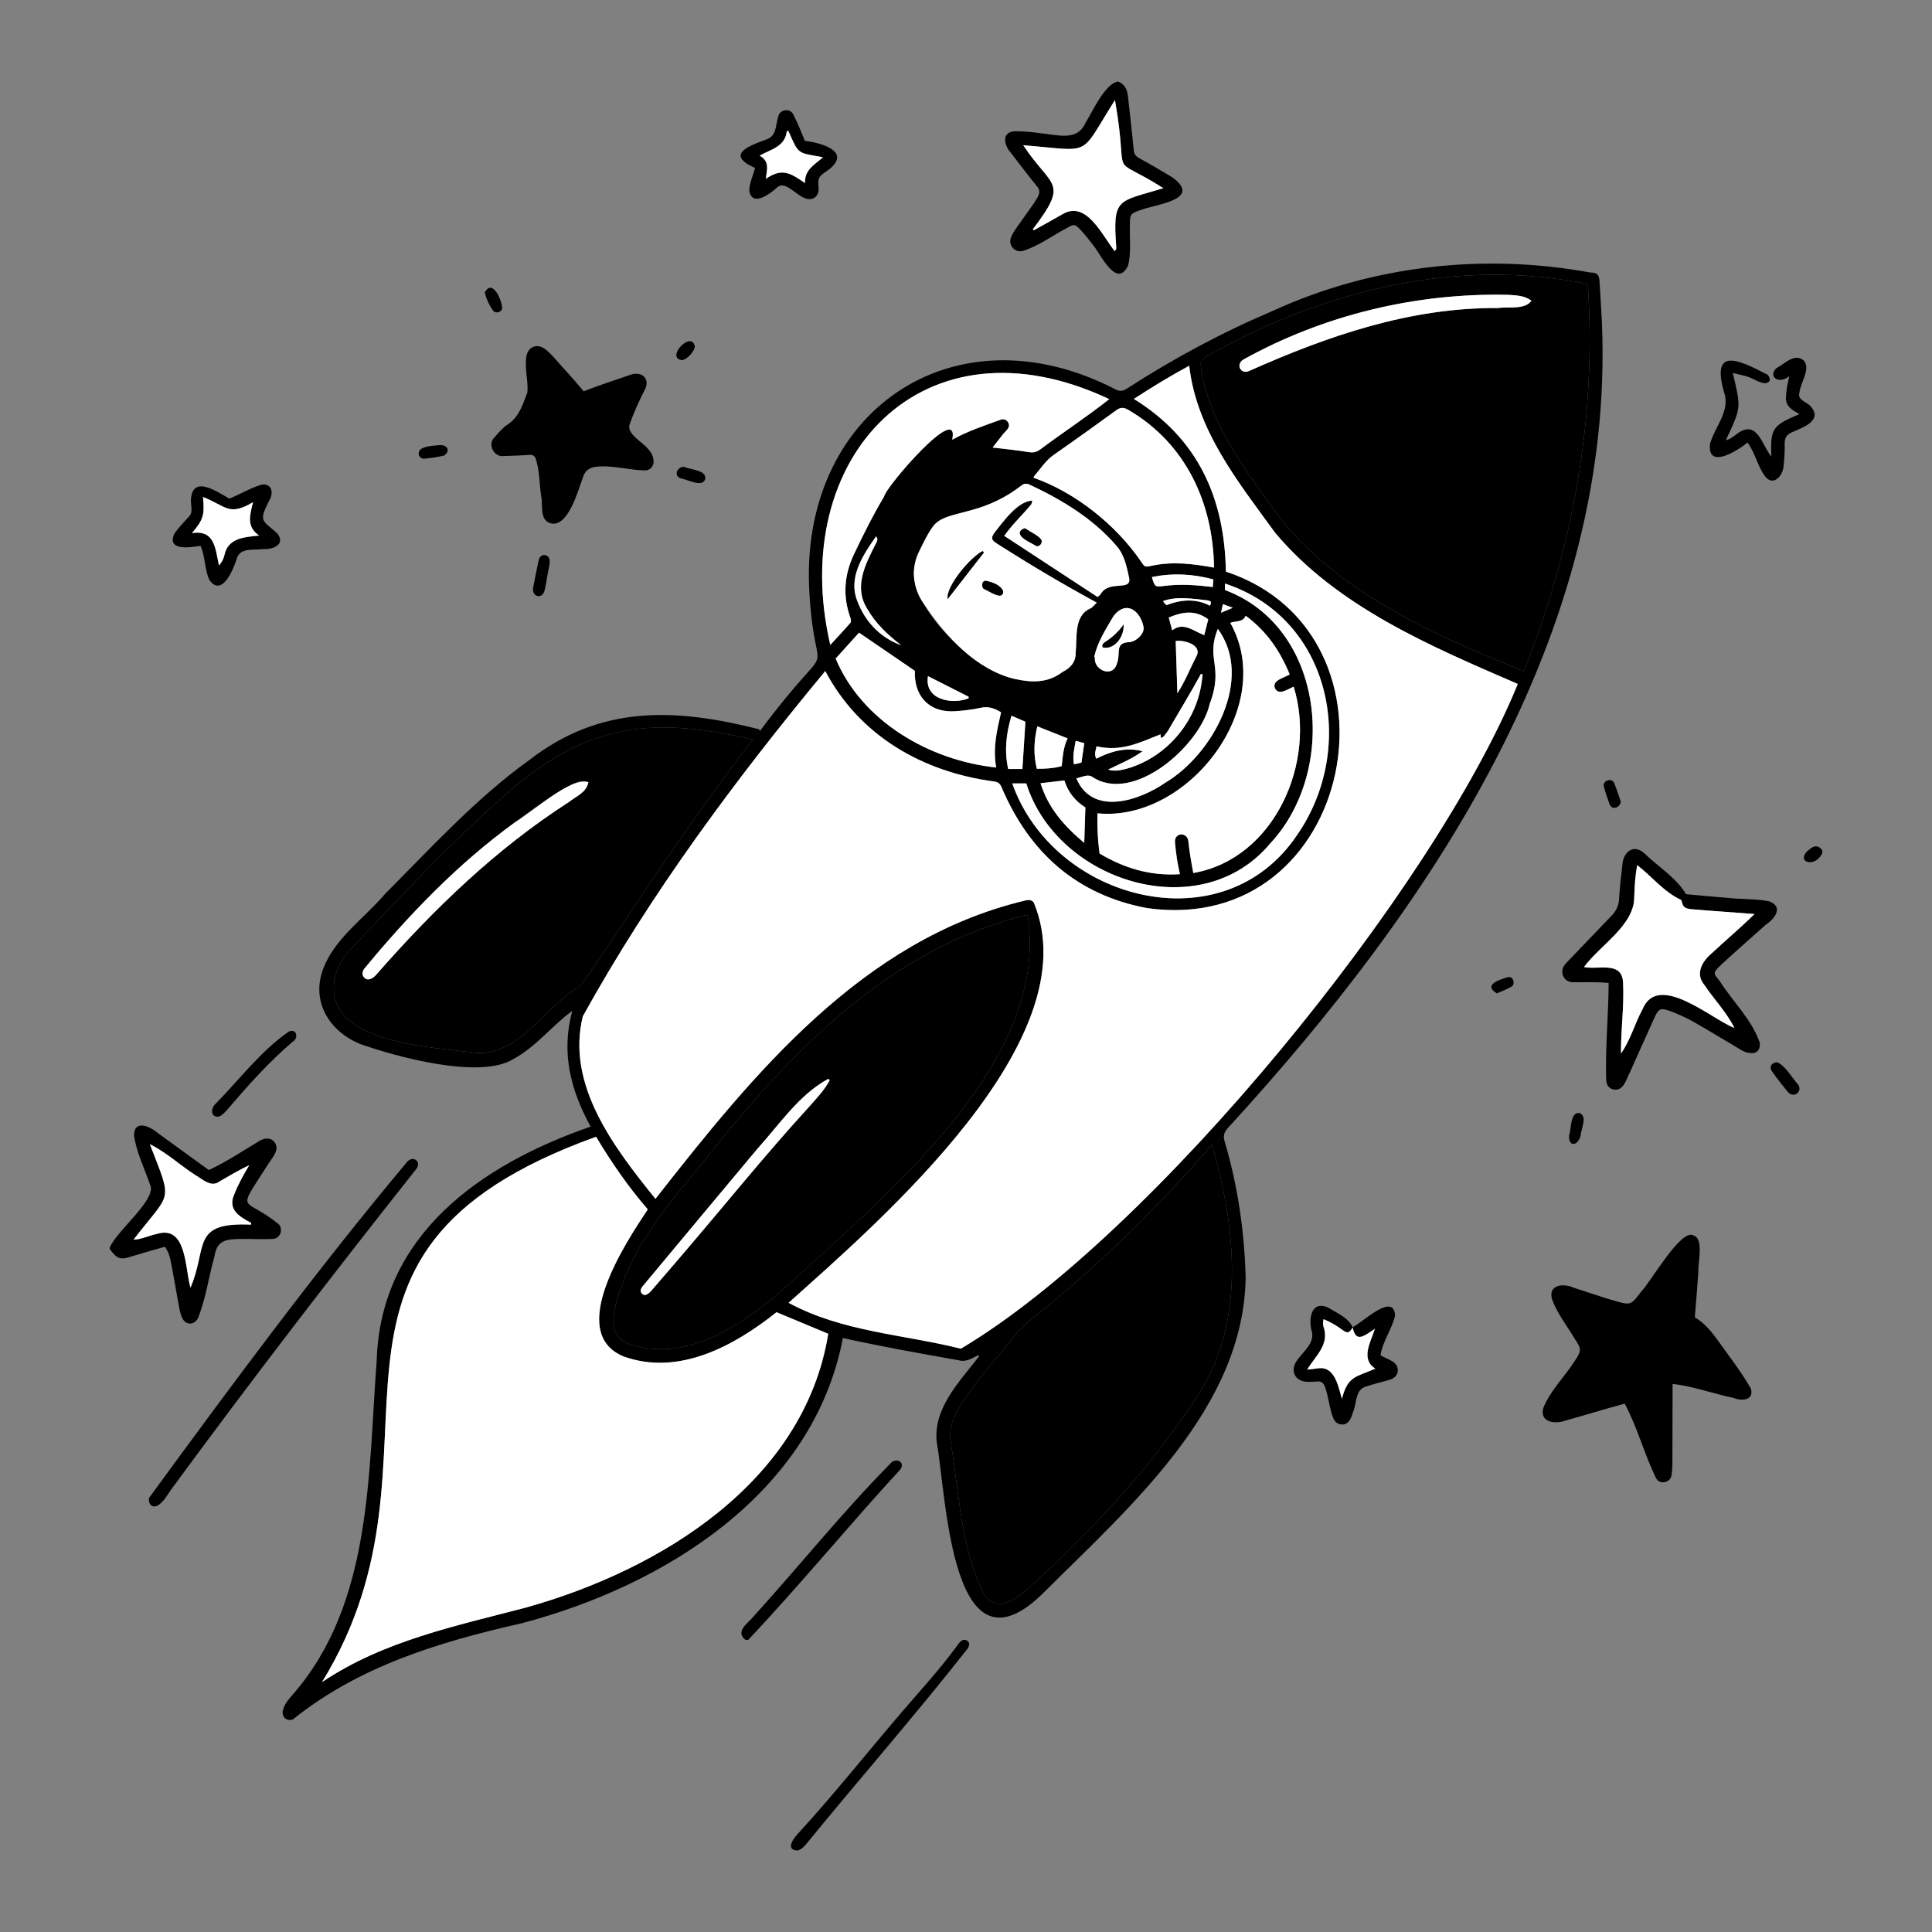 <svg width="960" height="960" viewBox="0 0 960 960" fill="none" xmlns="http://www.w3.org/2000/svg">
<rect x="0" y="0" width="960" height="960" fill="#808080" stroke="none"/>
<path d="M54.533 619.906C57.954 611.517 78.461 595.624 74.506 588.517C71.787 580.496 67.775 572.644 66.604 564.218C66.604 556.132 74.48 559.616 78.326 562.947C86.696 568.974 95.03 575.052 103.746 581.38C112.408 577.439 121.058 571.602 129.48 566.57C132.468 565.173 134.896 565.597 136.341 567.43C139.326 571.383 135.194 575.231 133.202 578.521C117.208 603.746 120.624 594.026 137.993 607.891C141.201 610.29 139.355 615.695 135.317 615.627C130.221 615.863 125.104 615.577 120.002 615.621C112.718 615.686 107.776 616.063 106.582 624.206C103.699 634.434 102.294 645.257 98.336 655.113C96.323 658.627 92.213 658.528 90.528 654.865C89.603 652.854 89.188 650.572 88.774 648.368C87.504 641.602 86.428 634.8 85.103 628.045C84.541 625.182 83.987 622.233 81.895 619.503C75.751 621.226 69.626 623.026 63.528 624.862C58.855 626.225 57.245 624.229 54.534 620.618C54.533 620.381 54.533 620.144 54.533 619.906ZM124.702 608.512C124.734 608.228 124.767 607.944 124.799 607.66C119.034 604.605 113.112 601.097 116.275 593.774C118.405 588.348 120.734 584.215 123.835 578.989C118.439 581.544 114.217 584.119 109.162 587.012C104.869 590.333 100.645 585.875 96.88 583.775C89.178 578.783 82.761 572.691 74.478 568.547C85.95 598.344 85.251 591.42 66.371 615.963C70.01 615.946 74.153 613.879 77.885 613.146C92.948 608.479 91.854 630.435 94.647 639.811C103.356 619.638 94.602 607.179 124.702 608.512Z" fill="black"/>
<path d="M555.545 40.5C558.825 41.782 560.099 44.422 560.456 47.706C561.432 56.671 562.5 65.627 563.348 74.604C563.541 76.652 564.343 77.659 566.096 78.614C571.713 81.676 577.241 84.911 582.714 88.225C597.689 99.44 573.731 101.479 566.304 104.536C561.714 106.048 561.416 106.725 561.462 111.449C561.181 118.256 562.235 125.338 560.528 131.978C555.144 143.208 547.544 127.757 544.066 122.979C541.723 119.853 539.295 116.763 536.623 113.921C534.146 111.286 533.571 111.364 530.456 113.122C523.132 116.927 516.361 122.112 508.451 124.628C506.407 125.178 504.393 124.717 503.016 122.888C500.421 119.51 503.357 115.808 505.278 112.922C508.068 108.935 510.934 105.001 513.73 101.018C515.328 98.363 517.996 95.43 515.211 92.531C510.798 87.098 506.58 81.506 502.316 75.952C498.793 72.197 497.506 65.431 504.399 65.235C510.917 65.142 517.41 66.296 523.869 67.083C530.07 67.837 536.285 67.985 539.279 61.219C542.755 55.656 549.05 41.505 555.545 40.5ZM513.205 113.941C513.377 114.098 513.549 114.255 513.721 114.412C518.585 111.69 523.478 109.02 528.303 106.231C540.064 99.647 547.872 117.336 553.863 124.76C554.574 124.042 554.701 123.608 554.687 123.18C552.794 97.919 555.247 100.449 578.085 93.51C549.326 75.403 561.552 92.419 554.014 49.739C535.74 78.604 543.45 74.944 508.441 72.169C522.571 93.477 531.491 89.899 513.205 113.941Z" fill="black"/>
<path d="M370.374 814.82C364.99 810.507 371.982 806.389 374.669 802.942C397.39 777.909 418.583 751.387 442.327 727.338C444.658 724.214 449.842 725.945 447.556 729.937C421.898 757.793 397.698 787.391 371.799 814.82C371.324 814.82 370.849 814.82 370.374 814.82Z" fill="black"/>
<path d="M905.468 423.921C902.168 431.174 892.886 428.763 897.661 423.307C900.255 420.975 902.751 418.855 905.468 422.496C905.468 422.971 905.468 423.446 905.468 423.921Z" fill="black"/>
<path d="M486.046 673.393C482.815 674.931 480.196 676.955 476.289 675.898C457.071 672.511 437.903 669.075 418.824 664.855C404.162 741.959 330.077 788.033 258.991 806.645C218.418 815.83 178.419 827.88 145.547 854.367C142.484 855.456 139.969 853.287 140.519 850.084C141.146 846.932 143.413 844.365 145.472 842.007C184.969 796.854 182.889 732.511 187.17 676.097C189.071 613.423 239.112 578.657 293.47 559.803C283.661 541.877 278.651 523.241 284.372 502.275C274.039 509.854 266.459 520.095 255.038 526.267C238.484 536.517 196.787 525.082 178.895 518.731C163.413 512.315 154.561 497.533 160.553 481.491C166.322 466.139 180.997 456.347 191.359 444.148C214.395 421.058 236.488 396.713 263.092 377.596C298.663 350.09 335.745 351.905 377.198 362.361C377.346 362.639 377.493 362.917 377.641 363.195C417.065 310.341 405.222 345.236 402.219 295.11C396.423 205.384 473.249 151.59 554.267 193.47C556.522 194.669 558.075 194.307 560.076 193.013C583.155 178.092 607.304 165.138 632.598 154.396C681.796 131.894 737.151 125.707 790.262 135.417C793.33 135.382 794.556 136.361 794.769 139.493C795.237 146.362 795.565 153.241 795.977 160.114C802.594 315.21 710.809 450.589 610.245 560.376C608.112 562.691 607.625 564.616 608.65 567.589C615.055 589.287 618.333 612.009 618.965 634.611C618.093 699.546 561.673 748.432 518.87 791.092C472.647 837.313 470.433 744.478 465.493 716.861C463.496 699.76 476.839 686.51 486.463 674.005C486.323 673.8 486.184 673.596 486.046 673.393ZM477.44 670.149C572.424 613.785 712.256 442.572 754.172 339.853C710.949 321.149 664.51 301.561 633.603 264.732C615.256 239.461 594.592 213.966 590.909 181.736C581.439 186.849 572.487 192.323 563.412 198.22C595.479 218.06 608.503 247.685 609.139 284.025C702.693 314.964 673.415 465.808 569.927 451.238C534.887 444.63 511.417 423.562 497.648 391.138C496.895 389.365 495.992 388.658 494.113 388.334C458.729 383.713 427.117 365.773 410.078 333.448C365.546 387.158 323.375 443.914 289.595 505.029C281.177 539.296 305.422 570.519 325.691 595.695C374.413 533.525 428.53 466.816 509.05 447.543C510.674 447.081 512.503 446.898 513.667 448.43C542.042 516.31 437.831 606.197 391.838 647.358C418.603 661.821 448.524 662.951 477.44 670.149ZM385.84 652.026C364.836 668.795 337.195 683.883 309.851 674.013C281.146 662.164 310.895 617.475 321.881 600.932C312.129 589.69 303.81 577.59 296.195 564.858C132.837 623.603 230.869 720.461 160.034 835.811C190.563 815.25 226.597 807.915 261.596 798.714C328.291 780.001 399.566 736.344 411.551 662.753C402.989 659.181 394.681 655.714 385.84 652.026ZM788.99 141.143C724.276 127.899 658.24 144.187 601.384 176.066C596.24 178.812 596.209 178.873 597.035 184.573C602.022 212.837 620.697 236.038 637.025 258.784C667.449 295.607 713.726 316.097 757.199 333.55C781.686 271.707 793.373 207.992 788.99 141.143ZM510.598 454.557C440.547 471.166 389.598 526.058 346.804 580.692C332.479 597.726 318.164 615.247 309.93 636.173C306.1 647.098 298.583 664.349 314.704 668.545C342.227 676.172 367.692 658.866 387.767 641.916C437.145 596.412 522.367 528.946 510.598 454.557ZM602.254 568.765C575.427 599.863 545.98 628.77 513.833 654.407C510.278 657.208 506.999 660.162 504.168 663.736C494.124 676.487 482.694 688.246 474.941 702.643C472.383 707.08 471.753 712.03 472.488 717.129C476.684 741.885 477.351 768.718 488.645 791.48C495.198 802.931 506.36 793.713 513.014 787.395C543.121 759.897 571.221 729.822 593.701 695.652C619.563 658.023 614.109 610.556 602.254 568.765ZM374.082 367.473C319.639 354.759 287.777 360.869 246.154 399.356C220.493 422.342 197.02 447.582 173.435 472.648C170.412 475.895 168.141 479.623 166.841 483.923C157.785 518.531 213.979 520.032 236.541 523.185C258.605 524.473 271.093 499.439 288.762 489.629C316.485 448.807 343.618 406.769 374.082 367.473ZM545.36 296.63C545.849 296.201 546.493 295.83 546.868 295.277C551.102 287.84 562.095 294.097 561.092 287.302C559.843 281.663 558.818 275.852 554.83 271.288C543.202 257.741 527.862 248.45 511.859 240.942C510.101 240.083 508.914 240.159 507.392 241.351C499.906 247.214 491.476 251.172 482.287 253.596C476.326 255.683 468.573 256.038 464.096 260.778C459.6 268.192 454.475 275.816 454.039 284.768C454.345 304.182 485.66 334.215 504.414 337.404C512.669 339.218 520.684 339.437 527.868 333.952C531.745 332.004 534.6 329.123 534.497 324.356C535.275 317.007 533.485 305.928 541.725 302.357C542.884 301.884 543.711 300.601 544.965 299.433C528.039 290.239 511.574 280.466 495.341 270.08C492.438 268.224 492.293 267.237 494.374 264.364C498.67 259.011 505.692 249.026 512.956 248.743C512.737 249.44 512.708 250.304 512.268 250.808C507.829 256.146 503.045 260.509 499.015 266.268C514.569 276.457 529.899 286.501 545.36 296.63ZM642.815 341.214C639.9 342.393 635.657 345.68 633.588 342.193C631.684 338.094 638.146 336.793 640.847 335.116C636.082 323.469 629.389 313.622 618.984 305.974C617.418 309.464 613.872 308.361 611.335 309.504C634.725 351.036 590.307 408.61 545.341 404.141C545.131 411.233 545.455 416.946 546.351 424.094C558.252 431.224 571.408 435.402 586.288 434.369C585.034 428.902 584.315 424.046 583.841 418.588C583.373 413.641 589.91 413.228 590.481 417.961C591.043 423.344 591.897 428.359 592.954 433.797C633.505 426.716 654.381 378.418 642.815 341.214ZM412.571 320.462C416.086 316.638 419.412 313.122 422.57 309.463C422.998 308.967 422.82 307.667 422.535 306.88C418.641 296.126 419.498 285.623 424.33 275.422C428.941 265.688 433.744 256.052 439.275 246.782C440.021 241.974 477.164 198.99 473.157 218.491C480.861 214.203 488.717 211.651 496.881 208.66C498.493 208.067 499.899 208.214 500.895 209.846C502.547 212.493 499.468 214.198 498.132 216.093C496.487 218.158 494.881 220.254 493.228 222.379C499.576 223.151 505.472 223.694 511.297 224.667C513.529 225.04 515.086 224.624 516.845 223.345C528.251 214.812 539.986 207.189 551.177 198.329C458.479 154.6 390.905 227.432 412.571 320.462ZM513.676 237.446C534 244.513 554.373 260.599 566.903 278.921C568.813 281.712 568.71 281.852 572.044 281.175C582.641 278.848 592.553 280.121 603.253 282.043C602.773 249.863 589.257 220.378 560.695 203.697C558.435 202.364 556.841 202.276 554.696 203.834C544.428 211.295 534.116 218.698 523.698 225.946C519.514 228.857 516.922 233.08 513.721 236.813C513.661 236.883 513.7 237.034 513.676 237.446ZM415.233 327.226C428.369 358.586 462.03 377.889 494.993 381.37C493.246 371.721 495.37 362.838 497.433 353.94C494.11 351.907 491.04 350.85 487.193 351.718C482.828 352.703 478.306 353.178 473.826 353.436C460.372 353.923 454.029 344.406 454.617 333.361C445.662 327.236 436.356 320.871 426.852 314.371C423.027 318.603 419.141 322.902 415.233 327.226ZM502.985 389.265C523.505 447.495 607.902 470.013 644.719 414.62C674.487 371.322 661.448 307.245 608.648 289.962C608.648 291.259 608.648 292.242 608.648 293.173C658.481 311.745 665.085 382.664 631.282 418.978C596.503 460.805 525.201 438.065 509.955 389.265C507.409 389.265 505.95 389.265 502.985 389.265ZM605.139 312.469C598.934 327.868 608.299 330.6 601.088 349.819C596.405 370.469 563.002 399.965 542.478 385.85C540.071 384.597 537.516 386.289 534.813 386.729C542.85 405.756 566.165 397.829 579.077 388.889C602.495 375.003 623.292 337.286 605.139 312.469ZM597.52 335.036C597.267 334.969 597.014 334.902 596.761 334.835C591.515 344.362 585.87 353.671 580.393 363.068C579.648 363.974 578.002 366.924 576.812 366.58C576.764 366.039 576.715 365.489 576.659 364.868C565.648 369.297 556.9 373.585 544.863 370.843C544.608 372.709 543.462 374.553 544.736 376.978C551.803 373.445 559.137 371.116 567.737 373.27C562.241 377.236 556.364 379.578 550.617 382.41C554.402 383.64 558.318 382.422 561.942 381.338C581.901 374.613 596.171 356.056 597.52 335.036ZM543.701 326.474C543.828 326.512 543.956 326.549 544.083 326.587C543.099 332.674 552.654 337.237 554.934 329.887C557.103 324.619 553.549 319.33 561.252 319.074C564.992 318.644 568.982 314.513 568.169 311.363C567.071 305.193 561.43 298.865 555.305 303.982C554.319 304.795 553.445 305.848 552.8 306.954C549.168 313.204 545.224 319.3 543.701 326.474ZM538.747 418.835C538.949 412.667 539.129 407.158 539.323 401.215C534.487 398.221 530.674 393.702 528.892 387.786C524.7 388.277 520.99 388.711 517.036 389.174C520.894 401.666 528.934 410.576 538.747 418.835ZM530.499 366.918C525.407 364.886 520.543 362.946 515.438 360.909C513.704 368.254 513.468 375.069 515.198 382.004C519.587 382.031 523.642 381.753 527.552 380.698C528.112 376.002 528.256 371.478 530.499 366.918ZM502.601 355.648C499.946 364.516 498.959 373.064 500.962 382.099C503.519 382.099 505.931 382.099 508.023 382.099C508.526 374.186 509.018 366.453 509.517 358.618C507.427 357.72 505.266 356.792 502.601 355.648ZM585.037 344.484C588.84 338.652 591.198 332.495 594.369 326.358C597.771 320.551 588.475 317.873 584.19 318.506C584.47 327.071 584.741 335.396 585.037 344.484ZM435.313 266.511C429.299 275.105 422.274 285.436 425.227 296.43C428.715 307.629 436.721 316.703 447.765 320.6C440.886 315.218 435.197 309.972 430.943 302.532C423.985 291.63 430.059 280.237 435.238 270.053C435.704 269.054 436.514 268.011 435.313 266.511ZM602.925 287.912C592.541 285.109 582.562 284.66 572.366 286.733C573.773 291.557 573.951 291.711 578.023 291.204C586.291 290.047 594.337 290.702 602.613 291.689C602.725 290.335 602.81 289.31 602.925 287.912ZM600.374 307.754C593.863 302.881 587.496 303.999 580.738 306.849C581.295 308.91 581.801 310.78 582.459 313.214C587.985 308.826 593.042 313.623 598.383 315.602C599.028 313.058 599.664 310.552 600.374 307.754ZM461.111 335.977C459.114 347.69 473.011 350.29 481.28 347.004C481.293 346.738 481.305 346.473 481.318 346.207C474.714 342.863 468.109 339.52 461.111 335.977ZM537.37 378.919C537.873 375.46 538.305 372.485 538.772 369.267C537.522 368.929 536.088 368.54 534.516 368.115C533.775 372.088 532.857 375.719 533.657 379.814C535.028 379.484 536.247 379.19 537.37 378.919ZM601.209 300.971C602.381 298.889 601.319 298.523 599.989 298.31C592.856 297.534 584.594 296.168 577.935 298.659C578.322 299.483 578.9 300.159 579.677 300.675C586.892 297.904 594.008 297.272 601.209 300.971ZM606.7 304.468C608.755 303.607 610.298 302.96 612.576 302.005C610.567 301.264 609.234 300.772 607.666 300.194C607.329 301.685 607.077 302.799 606.7 304.468Z" fill="black"/>
<path d="M842.156 654.545C846.536 657.172 849.754 660.891 852.645 664.749C858.496 673.045 864.951 681.126 869.969 689.934C871.748 695.673 865.636 696.397 861.609 694.67C851.369 692.546 841.47 688.836 831.102 687.655C831.104 701.078 831.071 714.437 831.003 727.851C830.993 729.506 830.855 731.177 830.592 732.811C830.269 736.883 824.43 738.023 822.768 734.261C816.926 722.262 813.599 709.248 807.313 697.446C797.476 700.122 787.901 703.077 778.101 705.804C772.899 707.822 764.741 706.9 766.895 699.471C770.465 690.841 777.505 684.047 782.5 676.218C785.951 671.035 785.816 670.297 782.419 665.159C778.564 658.697 773.695 652.577 771.142 645.46C769.262 638.243 776.959 637.551 781.902 639.835C788.798 642.009 795.616 644.45 802.563 646.442C810.248 648.646 810.48 648.458 815.327 642.024C820.209 637.097 835.386 610.077 841.56 613.9C846.775 615.601 843.612 627.413 843.92 631.933C843.403 639.385 842.764 646.83 842.156 654.545Z" fill="black"/>
<path d="M290.02 194.429C297.915 191.387 305.815 188.739 313.811 186.049C318.905 184.561 322.948 188.033 320.611 193.237C317.806 198.721 315.219 204.294 313.136 210.105C310.024 217.044 323.572 220.296 324.632 228.097C325.362 231.389 323.083 233.996 319.998 233.73C311.718 233.499 303.603 230.855 295.314 232.039C292.218 232.755 290.522 234.286 289.568 237.457C287.213 243.739 282.157 262.783 273.261 259.924C267.987 258.037 269.875 250.942 268.919 246.579C267.924 240.328 268.184 233.711 266.129 227.706C265.539 226.392 264.547 225.904 262.98 226.022C258.735 226.343 254.473 226.457 250.216 226.613C245.375 227.149 242.155 220.921 245.596 217.424C247.638 215.132 249.663 212.651 252.184 210.996C258.044 207.149 259.749 200.868 262.068 195.01C262.547 189.759 260.769 183.596 261.406 178.141C261.793 172.395 266.786 170.118 271.285 173.774C274.376 176.285 276.841 179.568 279.569 182.522C283.248 186.46 286.49 190.206 290.02 194.429Z" fill="black"/>
<path d="M837.788 444.328C844.658 444.938 851.738 445.621 858.827 446.179C865.53 446.909 872.415 446.548 879.029 447.851C886.355 450.509 881.995 456.422 877.51 459.408C870.159 465.969 862.725 472.441 855.499 479.136C850.237 484.012 851.839 483.737 854.748 487.818C861.148 497.916 870.558 506.699 874.424 518.136C875.08 525.152 867.912 523.888 863.973 521.004C856.394 516.561 848.927 511.923 841.273 507.615C837.571 505.531 833.639 503.765 829.642 502.321C825.103 500.681 824.132 501.208 822.148 505.551C818.056 514.511 814.091 523.53 810.045 532.512C808.112 535.965 806.956 542.259 801.809 541.386C799.336 540.877 798.203 538.902 798.093 536.709C797.607 520.58 799.257 504.586 799.322 488.443C793.606 487.791 788.158 488.2 782.455 488.046C776.831 488.602 774.276 482.547 778.152 478.626C785.671 470.719 793.278 462.868 800.82 454.973C803.116 452.579 804.397 449.898 804.542 446.418C804.769 440.973 805.543 435.551 806.103 430.121C806.402 423.627 811.482 418.926 817.122 424.063C823.986 430.776 832.853 435.999 837.788 444.328ZM787.091 480.51C794.139 482.024 805.96 477.347 806.491 488.152C807.097 499.925 805.371 511.714 805.443 523.493C810.15 516.868 812.292 508.64 816.165 501.454C823.997 482.787 850.362 506.369 861.821 510.792C857.82 502.789 851.619 496.51 846.683 489.141C842.381 483.82 845.726 477.841 850.229 473.978C857.411 467.233 864.762 461.14 871.795 454.182C861.301 453.328 851.304 452.721 840.878 451.828C836.921 451.492 836.146 450.61 835.492 447.274C826.572 443.113 821.246 435.858 813.501 429.888C812.499 435.386 812.263 440.102 812.048 445.539C812.237 459.778 795.087 469.572 787.091 480.51Z" fill="black"/>
<path d="M74.049 744.314C115.344 687.843 157.262 631.131 202.188 577.451C205.203 573.766 209.795 577.33 206.756 580.972C165.495 633.057 124.974 685.737 85.658 739.309C83.328 742.332 81.616 746.228 78.206 748.168C75.773 749.381 73.612 747.598 74.049 744.314Z" fill="black"/>
<path d="M889.142 186.946C883.112 191.416 878.55 186.568 882.757 182.887C886.715 180.856 891.592 175.38 896.075 178.959C900.148 182.854 894.54 190.258 894.142 195.1C892.961 198.877 897.839 199.604 899.716 201.954C906.058 209.065 895.382 212.613 890.152 214.896C887.765 216.014 886.709 217.747 886.793 220.537C886.904 224.195 886.632 227.883 886.256 231.53C886.035 236.063 881.497 241.776 877.313 237.023C873.278 231.825 872.302 225.283 868.359 219.912C863.461 223.859 848.279 233.595 849.697 220.593C851.999 212.196 859.782 204.366 856.779 195.235C850.011 172.2 863.84 178.68 877.572 185.837C878.858 186.187 879.591 188.113 879.359 189.112C879.068 189.778 877.921 190.43 877.142 190.438C874.083 190.263 871.402 188.15 868.539 187.234C866.345 186.512 864.054 186.086 861.021 185.338C865.111 202.697 865.362 202.188 857.545 218.775C860.116 218.039 861.247 216.953 863.196 215.502C873.205 208.146 875.39 221.099 880.197 226.913C879.489 212.519 881.095 211.404 894.1 205.769C890.543 203.718 887.159 201.895 887.417 197.443C887.591 193.696 888.13 190.753 889.142 186.946Z" fill="black"/>
<path d="M672.112 659.475C676.732 657.446 692.268 641.885 693.229 653.501C691.761 660.472 687.06 666.245 685.962 673.437C689.476 675.633 694.78 676.355 694.554 681.242C694.293 683.693 692.569 684.949 690.424 685.621C686.463 686.824 682.386 687.669 678.48 689.063C673.435 690.663 674.189 697.065 672.48 701.176C671.597 704.082 670.443 707.998 666.702 707.827C664.521 707.762 663.23 706.403 662.467 704.548C660.989 700.919 660.49 696.989 659.555 693.206C657.304 683.325 655.847 687.483 648.135 686.485C643.19 685.535 641.372 681.018 644.026 676.695C646.871 672 653.141 668.015 651.918 661.886C649.988 655.708 651.391 645.806 660.024 649.775C664.411 652.525 669.838 654.624 672.182 659.558C670.53 662.343 669.564 662.696 667.233 660.967C664.285 658.779 661.177 656.943 657.703 655.502C657.285 656.873 657.364 657.943 657.651 659.231C660.789 668.128 653.679 673.642 649.522 680.571C651.651 680.321 653.166 680.185 654.667 679.957C663.263 678.465 664.993 688.893 666.782 695.071C669.753 683.664 673.56 684.378 683.375 680.061C675.911 675.398 681.049 666.821 683.188 660.296C678.137 663.522 673.697 667.787 672.112 659.475Z" fill="black"/>
<path d="M114.005 247.76C119.804 245.35 124.53 242.436 130.072 240.785C135.603 240.151 135.963 245.561 133.529 249.192C128.481 259.299 130.304 258.35 137.727 264.998C142.146 270.398 135.727 273.161 130.88 272.818C126.103 273.548 119.106 271.788 117.519 277.94C115.899 283.165 110.176 296.861 104.043 288.188C101.557 282.779 102.092 276.693 99.63 271.21C94.645 272.017 82.674 273.924 86.633 265.228C88.638 262.212 91.305 259.539 93.744 256.844C96.273 254.492 94.605 251.002 94.881 248.032C95.863 235.521 108.364 244.789 114.005 247.76ZM100.89 246.968C101.683 255.924 101.116 258.119 95.4 264.875C106.691 263.084 107.007 272.645 108.829 280.982C110.146 279.396 111.093 277.747 111.474 275.977C113.212 267.28 121.291 266.914 128.724 266.102C122.164 261.543 124.253 255.755 125.726 249.545C113.594 256.684 112.475 251.51 100.89 246.968Z" fill="black"/>
<path d="M375.196 83.476C360.452 76.865 371.647 72.663 380.521 69.4C386.119 67.618 385.172 62.557 386.703 57.96C387.373 54.262 392.711 53.528 394.231 56.999C396.392 61.196 398.149 65.627 399.941 69.989C410.418 71.333 424.31 76.303 409.602 85.834C405.801 88.321 406.669 90.285 406.809 94.242C406.523 97.844 403.731 99.799 400.311 98.593C396.176 97.587 390.251 89.61 386.373 92.981C382.82 96.132 373.748 103.207 372.288 94.756C372.449 90.769 374.058 87.523 375.196 83.476ZM391.746 65.08C391.481 65.103 391.216 65.125 390.951 65.148C390.215 72.79 383.228 74.157 377.429 77.325C382.764 80.24 380.943 84.71 380.557 88.842C388.589 83.324 392.665 85.902 400.022 90.967C399.673 84.322 404.708 81.923 408.943 78.126C396.095 75.815 396.997 77.028 391.746 65.08Z" fill="black"/>
<path d="M396.088 919.5C390.379 919.228 394.041 913.773 396.167 911.496C414.815 891.242 431.849 869.539 449.845 848.7C458.125 839.065 466.713 829.699 474.273 819.47C475.98 817.656 477.585 813.416 480.65 815.286C481.821 816.094 481.884 817.415 480.875 819.085C454.918 852.124 427.204 883.76 400.61 916.29C399.306 917.861 397.875 919.269 396.088 919.5Z" fill="black"/>
<path d="M108.434 554.906C104.431 554.992 104.853 550.618 106.984 548.604C118.998 536.433 129.414 522.328 143.579 512.542C147.423 510.882 148.551 515.84 145.412 517.649C133.369 527.9 122.926 539.688 112.686 551.674C111.512 552.905 110.116 554.523 108.434 554.906Z" fill="black"/>
<path d="M264.857 292.308C265.769 287.708 266.626 283.051 267.639 278.429C268.061 276.506 269.436 275.57 270.877 275.832C274.699 276.696 272.636 281.85 272.254 284.582C271.661 287.595 271.351 290.688 270.526 293.647C269.206 297.88 264.466 296.552 264.857 292.308Z" fill="black"/>
<path d="M882.983 527.824C887.066 529.396 890.425 535.536 893.429 538.859C894.637 540.467 894.202 542.402 892.96 543.34C891.727 544.271 889.677 544.165 888.461 542.695C885.671 539.321 882.947 535.877 880.446 532.287C879.014 530.231 880.192 527.975 882.983 527.824Z" fill="black"/>
<path d="M779.693 563.906C780.799 561.28 780.144 552.46 784.789 553.048C789.062 554.547 785.553 560.984 785.401 564.266C783.956 569.747 779.135 569.999 779.693 563.906Z" fill="black"/>
<path d="M339.847 231.926C342.811 233.445 351.418 233.485 350.377 238.122C349.044 242.476 341.245 238.091 338.14 237.667C334.83 236.473 336.145 232.102 339.847 231.926Z" fill="black"/>
<path d="M218.215 221.197C222.261 220.773 224.112 224.143 220.594 226.388C217.274 227.157 213.873 227.676 210.474 227.929C207.914 227.638 207.126 224.645 209.265 223.061C211.912 221.554 215.195 221.486 218.215 221.197Z" fill="black"/>
<path d="M805.324 398.175C805.273 401.233 801.065 402.81 799.853 399.769C798.782 396.909 797.799 394.002 797.02 391.051C795.903 387.945 801.018 386.104 802.125 389.233C803.312 392.164 804.272 395.189 805.324 398.175Z" fill="black"/>
<path d="M240.873 145.36C244.651 138.234 249.374 149.096 249.501 152.968C249.561 155.087 246.489 155.927 245.217 154.583C243.218 151.943 241.814 148.947 240.873 145.36Z" fill="black"/>
<path d="M743.805 493.609C736.485 489.23 745.643 486.567 749.62 485.459C752.042 485.373 752.898 488.651 751.339 490.088C749.054 491.457 746.509 492.392 743.805 493.609Z" fill="black"/>
<path d="M338.777 178.941C330.668 177.764 343.229 164.302 345.231 171.855C345.514 174.234 341.211 178.958 338.777 178.941Z" fill="black"/>
<path d="M124.702 608.511C94.579 607.177 103.357 619.672 94.648 639.811C91.86 630.448 92.944 608.473 77.886 613.145C74.148 613.88 70.016 615.945 66.371 615.963C85.295 591.384 85.922 598.308 74.478 568.547C82.755 572.688 89.182 578.785 96.881 583.774C100.644 585.875 104.87 590.333 109.162 587.011C114.222 584.115 118.431 581.545 123.835 578.988C120.736 584.207 118.402 588.353 116.274 593.773C113.111 601.091 119.035 604.61 124.799 607.659C124.767 607.944 124.734 608.228 124.702 608.511Z" fill="white"/>
<path d="M513.204 113.942C531.525 89.783 522.563 93.542 508.439 72.168C543.517 74.96 535.745 78.555 554.012 49.738C561.554 92.432 549.318 75.393 578.083 93.509C555.192 100.457 552.807 97.945 554.686 123.179C554.7 123.607 554.572 124.041 553.861 124.759C547.876 117.343 540.06 99.644 528.301 106.23C523.476 109.02 518.583 111.69 513.719 114.412C513.548 114.256 513.376 114.099 513.204 113.942Z" fill="white"/>
<path d="M477.439 670.149C448.526 662.952 418.599 661.82 391.838 647.358C437.737 606.279 542.051 516.341 513.668 448.431C512.503 446.898 510.674 447.081 509.048 447.542C428.517 466.828 374.423 533.516 325.69 595.696C305.422 570.541 281.174 539.283 289.595 505.032C323.374 443.914 365.544 387.162 410.077 333.449C427.116 365.77 458.725 383.718 494.113 388.334C495.992 388.658 496.895 389.366 497.648 391.139C511.417 423.563 534.887 444.631 569.928 451.238C673.413 465.807 702.694 314.961 609.139 284.027C608.503 247.688 595.479 218.062 563.412 198.222C572.487 192.324 581.439 186.851 590.909 181.738C594.589 213.964 615.259 239.467 633.604 264.733C664.516 301.566 710.943 321.146 754.173 339.855C712.455 442.239 572.477 613.787 477.439 670.149Z" fill="white"/>
<path d="M385.841 652.027C394.682 655.715 402.99 659.182 411.552 662.753C399.56 736.351 328.299 779.995 261.597 798.714C226.6 807.914 190.561 815.253 160.035 835.812C230.88 720.426 132.829 623.619 296.196 564.859C303.811 577.591 312.129 589.691 321.882 600.933C310.913 617.435 281.144 662.176 309.851 674.015C337.203 683.88 364.829 668.799 385.841 652.027Z" fill="white"/>
<path d="M788.991 141.143C793.374 207.993 781.687 271.707 757.199 333.55C713.732 316.109 667.445 295.598 637.024 258.786C620.696 236.04 602.024 212.835 597.035 184.573C596.21 178.873 596.241 178.812 601.385 176.064C658.237 144.19 724.282 127.895 788.991 141.143ZM760.964 149.434C757.606 146.854 753.519 146.773 749.52 146.501C703.727 145.451 657.768 156.446 617.729 178.716C613.941 181.128 616.463 186.201 620.704 184.331C659.862 166.862 700.796 152.755 744.181 153.062C749.232 152.27 757.709 154.079 760.964 149.434Z" fill="black"/>
<path d="M510.598 454.559C522.436 528.811 437.097 596.493 387.771 641.921C367.701 658.864 342.215 676.184 314.703 668.547C298.587 664.343 306.102 647.102 309.93 636.175C318.165 615.249 332.478 597.73 346.803 580.694C389.589 526.068 440.559 471.156 510.598 454.559ZM412.268 536.783C412.046 536.538 411.823 536.292 411.601 536.047C396.857 544.084 387.293 558.78 376.219 570.981C357.147 593.705 338.211 616.548 319.194 639.314C318.356 640.442 317.865 641.624 319.038 642.826C320.752 644.785 323.418 641.739 324.671 640.132C329.705 634.289 334.773 628.476 339.757 622.59C360.363 598.528 380.225 573.814 401.606 550.431C405.402 546.063 409.531 541.939 412.268 536.783Z" fill="black"/>
<path d="M602.254 568.766C614.107 610.554 619.565 658.026 593.7 695.653C571.22 729.824 543.122 759.898 513.014 787.397C506.368 793.694 495.186 802.958 488.646 791.481C477.348 768.724 476.686 741.883 472.487 717.131C471.753 712.031 472.383 707.082 474.941 702.645C482.694 688.248 494.124 676.49 504.168 663.738C507 660.163 510.278 657.21 513.833 654.408C545.98 628.77 575.427 599.865 602.254 568.766Z" fill="black"/>
<path d="M374.082 367.473C343.619 406.767 316.484 448.809 288.763 489.628C271.079 499.45 258.622 524.457 236.542 523.184C213.939 520.042 157.809 518.513 166.84 483.923C168.141 479.622 170.413 475.894 173.436 472.648C197.02 447.582 220.493 422.342 246.154 399.354C288.003 360.783 319.435 354.785 374.082 367.473ZM292.373 388.663C287.519 387.137 283.512 390.16 279.549 392.315C242.004 415.863 209.806 446.19 181.784 480.317C180.258 481.829 179.34 484.542 181.199 485.928C183.084 487.731 185.803 485.82 187.206 484.013C215.504 451.749 246.426 421.834 282.668 398.524C286.353 395.574 291.312 393.935 292.373 388.663Z" fill="black"/>
<path d="M545.359 296.63C529.899 286.501 514.568 276.457 499.013 266.266C503.04 260.51 507.83 256.14 512.266 250.806C512.706 250.302 512.735 249.438 512.954 248.741C505.692 249.016 498.669 259.015 494.371 264.362C492.29 267.236 492.435 268.223 495.338 270.079C511.573 280.466 528.035 290.238 544.962 299.433C543.708 300.601 542.881 301.883 541.723 302.357C533.488 305.937 535.269 316.994 534.494 324.356C534.596 329.117 531.744 332.013 527.865 333.952C520.681 339.436 512.666 339.218 504.412 337.403C484.787 332.753 470.203 316.452 459.258 300.334C453.571 292.668 452.343 282.388 456.823 273.797C464.853 257.299 464.825 258.233 482.285 253.597C491.474 251.172 499.903 247.214 507.389 241.351C508.911 240.159 510.099 240.084 511.856 240.942C527.858 248.451 543.2 257.741 554.826 271.289C558.818 275.851 559.838 281.664 561.089 287.302C562.133 294.064 551.037 287.878 546.865 295.278C546.492 295.83 545.848 296.202 545.359 296.63ZM488.849 274.587C488.665 274.331 488.482 274.075 488.298 273.819C482.422 276.68 470.005 291.159 470.872 297.67C477.054 289.732 482.951 282.159 488.849 274.587ZM517.636 268.822C517.219 266.712 511.365 263.999 509.438 262.588C508.972 262.325 507.433 263.235 506.949 263.971C505.566 267.115 512.545 269.674 514.662 271.141C516.068 271.841 517.524 270.569 517.636 268.822ZM498.465 293.758C497.04 290.568 492.985 289.22 489.761 288.607C487.619 288.715 487.668 291.678 488.855 292.632C491.12 293.406 498.532 298.922 498.465 293.758Z" fill="white"/>
<path d="M642.815 341.214C654.384 378.409 633.502 426.723 592.953 433.795C591.897 428.357 591.042 423.341 590.481 417.959C589.91 413.227 583.372 413.638 583.841 418.587C584.315 424.048 585.033 428.898 586.288 434.368C571.408 435.401 558.252 431.223 546.351 424.093C545.455 416.946 545.131 411.232 545.341 404.14C590.301 408.609 634.727 351.041 611.335 309.503C613.872 308.36 617.418 309.463 618.984 305.973C629.389 313.621 636.082 323.468 640.847 335.115C638.15 336.786 631.681 338.097 633.588 342.192C635.663 345.68 639.893 342.393 642.815 341.214Z" fill="white"/>
<path d="M412.57 320.461C390.896 227.319 458.571 154.629 551.176 198.328C539.987 207.186 528.248 214.813 516.844 223.344C515.085 224.623 513.528 225.038 511.296 224.666C505.471 223.693 499.574 223.151 493.227 222.378C494.88 220.253 496.486 218.157 498.131 216.092C499.468 214.197 502.546 212.491 500.894 209.845C499.899 208.213 498.493 208.066 496.88 208.659C488.714 211.65 480.862 214.201 473.156 218.49C477.196 198.95 439.971 242.038 439.275 246.782C433.743 256.051 428.94 265.688 424.329 275.422C419.496 285.623 418.64 296.126 422.534 306.88C422.819 307.667 422.997 308.968 422.569 309.463C419.41 313.122 416.085 316.637 412.57 320.461Z" fill="white"/>
<path d="M513.676 237.444C513.7 237.032 513.661 236.88 513.719 236.812C516.92 233.08 519.512 228.856 523.696 225.945C534.114 218.696 544.427 211.294 554.694 203.833C556.839 202.274 558.433 202.362 560.693 203.696C589.253 220.371 602.775 249.868 603.251 282.042C592.557 280.121 582.636 278.848 572.042 281.175C568.709 281.851 568.812 281.712 566.901 278.921C554.376 260.6 533.996 244.509 513.676 237.444Z" fill="white"/>
<path d="M415.232 327.226C419.14 322.902 423.026 318.603 426.851 314.371C436.355 320.871 445.661 327.236 454.616 333.361C454.026 344.403 460.374 353.926 473.825 353.436C478.304 353.178 482.826 352.703 487.191 351.718C491.039 350.85 494.108 351.907 497.431 353.94C495.368 362.838 493.243 371.721 494.991 381.37C462.035 377.892 428.364 358.584 415.232 327.226Z" fill="white"/>
<path d="M502.984 389.264C505.945 389.264 507.412 389.264 509.954 389.264C525.2 438.06 596.505 460.809 631.282 418.976C665.086 382.668 658.479 311.738 608.647 293.172C608.647 292.24 608.647 291.258 608.647 289.961C661.446 307.259 674.492 371.312 644.715 414.622C607.901 470.003 523.496 447.502 502.984 389.264Z" fill="white"/>
<path d="M605.139 312.469C623.292 337.286 602.498 374.997 579.078 388.889C566.173 397.83 542.839 405.757 534.812 386.729C537.503 386.297 540.076 384.593 542.477 385.848C562.994 399.96 596.39 370.488 601.087 349.819C608.299 330.618 598.933 327.913 605.139 312.469Z" fill="white"/>
<path d="M597.521 335.036C596.17 356.059 581.903 374.611 561.942 381.338C558.317 382.423 554.405 383.639 550.618 382.411C556.365 379.579 562.242 377.237 567.738 373.271C559.138 371.118 551.804 373.447 544.737 376.979C543.463 374.554 544.609 372.71 544.864 370.844C556.9 373.586 565.656 369.296 576.66 364.869C576.715 365.49 576.764 366.04 576.813 366.581C577.995 366.939 579.664 363.953 580.395 363.069C585.871 353.672 591.517 344.363 596.763 334.836C597.015 334.902 597.268 334.969 597.521 335.036Z" fill="white"/>
<path d="M543.701 326.473C545.224 319.299 549.168 313.204 552.8 306.954C553.444 305.847 554.318 304.794 555.305 303.981C561.426 298.872 567.074 305.185 568.169 311.363C568.981 314.512 564.993 318.643 561.252 319.073C553.552 319.323 557.101 324.633 554.934 329.886C552.657 337.232 543.096 332.677 544.083 326.586C543.956 326.548 543.828 326.51 543.701 326.473ZM558.333 310.315C555.824 313.929 552.707 316.759 549.088 319.075C548.194 319.647 547.394 320.435 547.976 321.705C553.231 322.817 558.378 317.381 558.333 310.315Z" fill="white"/>
<path d="M538.747 418.834C528.934 410.576 520.894 401.666 517.035 389.173C520.989 388.71 524.699 388.276 528.891 387.785C530.673 393.7 534.486 398.22 539.322 401.214C539.129 407.157 538.949 412.666 538.747 418.834Z" fill="white"/>
<path d="M530.499 366.919C528.257 371.478 528.112 376.003 527.552 380.699C523.642 381.754 519.587 382.032 515.198 382.005C513.469 375.07 513.705 368.255 515.438 360.91C520.543 362.947 525.407 364.888 530.499 366.919Z" fill="white"/>
<path d="M502.602 355.648C505.267 356.792 507.428 357.72 509.518 358.618C509.019 366.453 508.528 374.186 508.024 382.099C505.933 382.099 503.52 382.099 500.963 382.099C498.96 373.064 499.947 364.516 502.602 355.648Z" fill="white"/>
<path d="M585.036 344.486C584.74 335.398 584.469 327.073 584.189 318.507C588.472 317.867 597.771 320.556 594.368 326.358C591.195 332.499 588.841 338.65 585.036 344.486Z" fill="white"/>
<path d="M435.313 266.512C436.515 268.012 435.705 269.055 435.239 270.053C430.061 280.237 423.985 291.631 430.945 302.533C435.2 309.974 440.885 315.217 447.766 320.601C436.72 316.704 428.717 307.63 425.228 296.432C422.273 285.435 429.299 275.109 435.313 266.512Z" fill="white"/>
<path d="M602.926 287.91C602.811 289.308 602.726 290.333 602.614 291.687C594.34 290.7 586.291 290.045 578.024 291.202C573.952 291.709 573.774 291.555 572.367 286.731C582.563 284.658 592.542 285.107 602.926 287.91Z" fill="white"/>
<path d="M600.374 307.755C599.664 310.552 599.029 313.059 598.383 315.603C593.043 313.624 587.985 308.826 582.459 313.215C581.801 310.781 581.295 308.911 580.738 306.85C587.496 304 593.863 302.882 600.374 307.755Z" fill="white"/>
<path d="M461.112 335.977C468.11 339.52 474.714 342.863 481.319 346.207C481.306 346.473 481.294 346.738 481.281 347.004C473.014 350.291 459.114 347.689 461.112 335.977Z" fill="white"/>
<path d="M537.37 378.92C536.247 379.191 535.028 379.485 533.657 379.816C532.857 375.721 533.775 372.089 534.516 368.117C536.088 368.542 537.521 368.931 538.772 369.269C538.305 372.486 537.873 375.46 537.37 378.92Z" fill="white"/>
<path d="M601.21 300.97C594.008 297.271 586.893 297.902 579.678 300.674C578.901 300.158 578.323 299.482 577.936 298.658C584.598 296.167 592.853 297.533 599.99 298.308C601.32 298.522 602.382 298.888 601.21 300.97Z" fill="white"/>
<path d="M606.699 304.469C607.076 302.8 607.328 301.685 607.665 300.195C609.233 300.773 610.565 301.265 612.575 302.006C610.297 302.961 608.753 303.608 606.699 304.469Z" fill="white"/>
<path d="M787.09 480.509C795.084 469.583 812.256 459.737 812.049 445.539C812.263 440.098 812.497 435.393 813.501 429.887C821.244 435.856 826.573 443.113 835.492 447.273C836.146 450.609 836.92 451.492 840.878 451.827C851.307 452.72 861.297 453.327 871.795 454.181C864.765 461.136 857.409 467.234 850.229 473.977C845.728 477.841 842.379 483.819 846.683 489.141C851.62 496.511 857.819 502.786 861.821 510.791C850.385 506.382 823.997 482.782 816.165 501.452C812.292 508.64 810.153 516.865 805.444 523.492C805.373 511.713 807.098 499.924 806.493 488.151C805.953 477.343 794.145 482.028 787.09 480.509Z" fill="white"/>
<path d="M672.111 659.474C673.697 667.788 678.137 663.519 683.187 660.294C681.05 666.814 675.909 675.4 683.374 680.059C673.541 684.382 669.753 683.668 666.781 695.069C664.994 688.895 663.26 678.46 654.666 679.955C653.164 680.182 651.649 680.318 649.52 680.569C653.676 673.645 660.788 668.122 657.648 659.229C657.361 657.939 657.283 656.876 657.701 655.5C661.175 656.941 664.282 658.776 667.231 660.965C669.562 662.695 670.528 662.342 672.18 659.556C672.168 659.544 672.111 659.474 672.111 659.474Z" fill="white"/>
<path d="M100.889 246.969C112.493 251.522 113.591 256.681 125.724 249.547C124.252 255.757 122.163 261.545 128.722 266.104C121.292 266.915 113.207 267.284 111.472 275.979C111.091 277.75 110.144 279.399 108.827 280.984C106.933 272.546 106.806 263.164 95.398 264.877C101.12 258.115 101.68 255.919 100.889 246.969Z" fill="white"/>
<path d="M391.746 65.078C397 77.043 396.117 75.813 408.944 78.124C404.709 81.921 399.674 84.32 400.023 90.965C392.657 85.894 388.589 83.324 380.558 88.84C380.944 84.709 382.765 80.238 377.43 77.323C383.227 74.157 390.219 72.786 390.952 65.146C391.216 65.123 391.481 65.101 391.746 65.078Z" fill="white"/>
<path d="M760.963 149.434C757.784 154.058 749.15 152.284 744.179 153.062C700.791 152.756 659.863 166.862 620.703 184.334C616.475 186.198 613.926 181.132 617.728 178.716C657.768 156.446 703.726 145.451 749.519 146.502C753.518 146.773 757.597 146.855 760.963 149.434Z" fill="white"/>
<path d="M412.267 536.783C409.53 541.939 405.401 546.063 401.605 550.431C380.224 573.814 360.362 598.528 339.756 622.59C334.773 628.476 329.704 634.289 324.671 640.132C323.417 641.741 320.747 644.791 319.038 642.826C317.866 641.625 318.356 640.442 319.195 639.314C338.212 616.548 357.148 593.704 376.22 570.981C387.294 558.778 396.857 544.085 411.602 536.047C411.822 536.292 412.045 536.537 412.267 536.783Z" fill="white"/>
<path d="M292.373 388.664C291.325 393.924 286.345 395.582 282.667 398.524C246.425 421.835 215.504 451.749 187.207 484.015C185.82 485.804 183.064 487.751 181.199 485.929C179.982 484.881 179.793 483.383 180.725 481.744C203.07 454.704 227.212 429.294 255.81 408.666C264.446 403.724 283.352 385.9 292.373 388.664Z" fill="white"/>
<path d="M488.85 274.588C482.952 282.161 477.055 289.733 470.873 297.671C470.012 291.163 482.388 276.711 488.299 273.82C488.482 274.076 488.666 274.332 488.85 274.588Z" fill="black"/>
<path d="M517.638 268.822C517.527 270.57 516.07 271.841 514.664 271.141C512.57 269.705 505.535 267.065 506.95 263.972C507.434 263.236 508.973 262.326 509.438 262.589C511.346 263.98 517.247 266.736 517.638 268.822Z" fill="black"/>
<path d="M498.466 293.756C498.534 298.92 491.124 293.405 488.857 292.63C487.674 291.678 487.616 288.712 489.763 288.605C492.984 289.216 497.043 290.568 498.466 293.756Z" fill="black"/>
<path d="M558.333 310.316C558.378 317.382 553.231 322.818 547.975 321.707C547.393 320.437 548.193 319.649 549.087 319.077C552.707 316.759 555.823 313.93 558.333 310.316Z" fill="black"/>
</svg>
